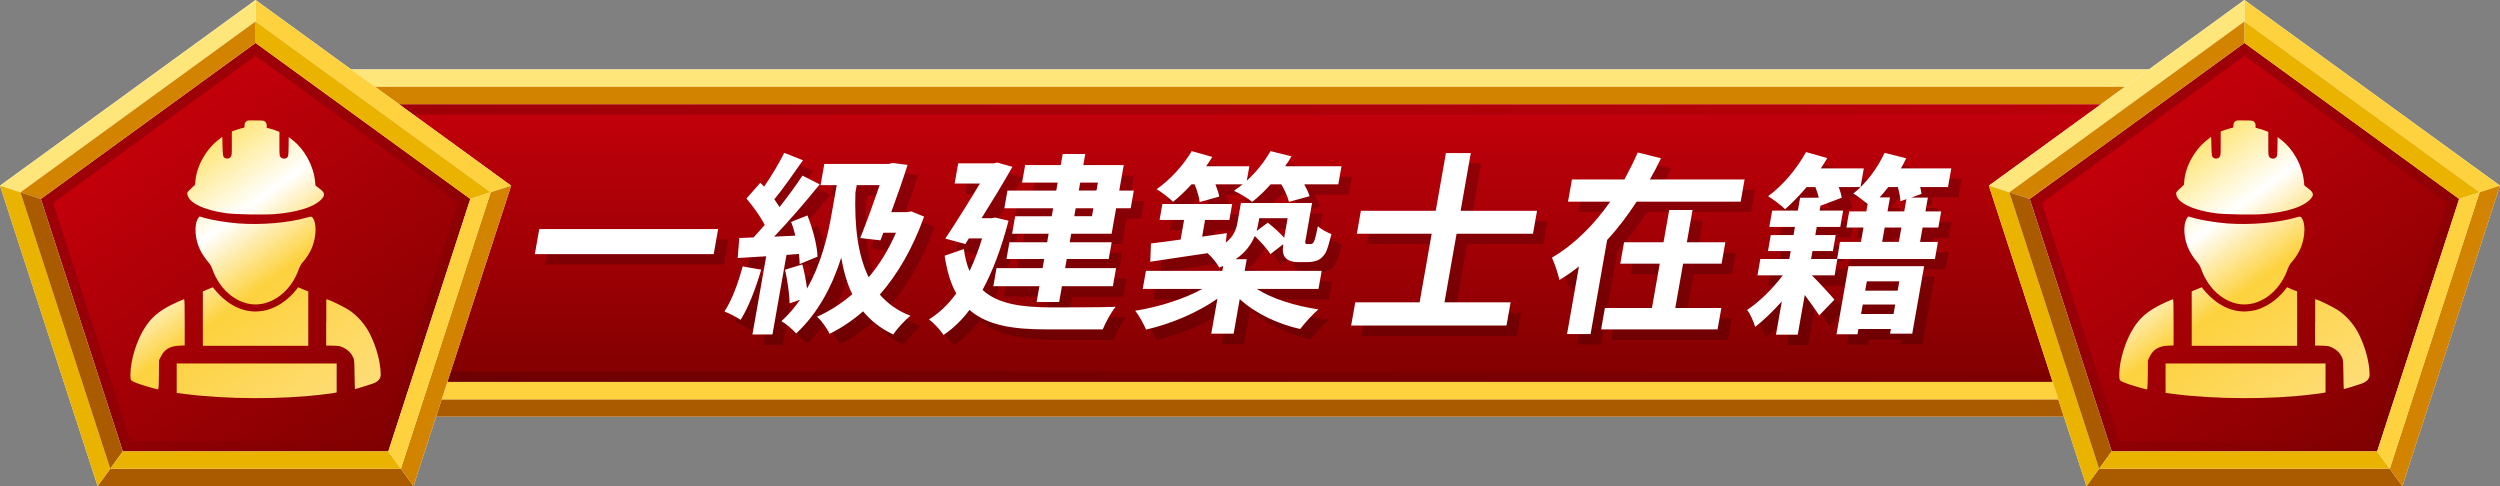 <?xml version="1.0" encoding="UTF-8"?>
<svg xmlns="http://www.w3.org/2000/svg" xmlns:xlink="http://www.w3.org/1999/xlink" version="1.1" viewBox="0 0 720.002 140">
  <rect x="0" y="0" width="720.002" height="140" fill="#808080" stroke="none"/>
  <defs>
    <style>
      .cls-1 {
        fill: url(#_名称未設定グラデーション_6);
      }

      .cls-1, .cls-2, .cls-3, .cls-4, .cls-5, .cls-6, .cls-7, .cls-8, .cls-9, .cls-10, .cls-11, .cls-12, .cls-13, .cls-14, .cls-15 {
        stroke-width: 0px;
      }

      .cls-1, .cls-2, .cls-13, .cls-14, .cls-15 {
        fill-rule: evenodd;
      }

      .cls-2 {
        fill: url(#_名称未設定グラデーション_3);
      }

      .cls-3 {
        fill: #000;
      }

      .cls-3, .cls-16, .cls-13, .cls-14, .cls-15 {
        isolation: isolate;
      }

      .cls-3, .cls-13, .cls-14, .cls-15 {
        mix-blend-mode: multiply;
        opacity: .2;
      }

      .cls-4 {
        fill: #aa5b00;
      }

      .cls-5 {
        fill: #eab300;
      }

      .cls-6 {
        fill: url(#_名称未設定グラデーション);
      }

      .cls-7 {
        fill: url(#_名称未設定グラデーション_8);
      }

      .cls-8 {
        fill: url(#_名称未設定グラデーション_5);
      }

      .cls-9 {
        fill: #ffe67a;
      }

      .cls-10 {
        fill: #d28300;
      }

      .cls-11 {
        fill: #fdd23e;
      }

      .cls-12 {
        fill: #fff;
      }

      .cls-13 {
        fill: url(#_名称未設定グラデーション_7);
      }

      .cls-14 {
        fill: url(#_名称未設定グラデーション_2);
      }

      .cls-15 {
        fill: url(#_名称未設定グラデーション_4);
      }
    </style>
    <linearGradient id="_名称未設定グラデーション" data-name="名称未設定グラデーション" x1="355.805" y1="-534.864" x2="355.805" y2="-444.864" gradientTransform="translate(0 -419.864) scale(1 -1)" gradientUnits="userSpaceOnUse">
      <stop offset="0" stop-color="#7d0000"/>
      <stop offset="1" stop-color="#c7000b"/>
    </linearGradient>
    <linearGradient id="_名称未設定グラデーション_2" data-name="名称未設定グラデーション 2" x1="479.124" y1="-659.598" x2="232.486" y2="-320.13" gradientTransform="translate(0 -419.864) scale(1 -1)" gradientUnits="userSpaceOnUse">
      <stop offset="0" stop-color="#000" stop-opacity="0"/>
      <stop offset="1" stop-color="#000"/>
    </linearGradient>
    <linearGradient id="_名称未設定グラデーション_3" data-name="名称未設定グラデーション 3" x1="115.458" y1="-554.864" x2="39.741" y2="-450.647" gradientTransform="translate(0 -419.864) scale(1 -1)" gradientUnits="userSpaceOnUse">
      <stop offset="0" stop-color="#7d0000"/>
      <stop offset="1" stop-color="#c7000b"/>
    </linearGradient>
    <linearGradient id="_名称未設定グラデーション_4" data-name="名称未設定グラデーション 4" x1="115.458" y1="-554.864" x2="39.741" y2="-450.647" gradientTransform="translate(0 -419.864) scale(1 -1)" gradientUnits="userSpaceOnUse">
      <stop offset="0" stop-color="#000" stop-opacity="0"/>
      <stop offset="1" stop-color="#000"/>
    </linearGradient>
    <linearGradient id="_名称未設定グラデーション_5" data-name="名称未設定グラデーション 5" x1="94.441" y1="-540.268" x2="45.416" y2="-472.79" gradientTransform="translate(0 -419.864) scale(1 -1)" gradientUnits="userSpaceOnUse">
      <stop offset="0" stop-color="#fedd78"/>
      <stop offset=".5" stop-color="#fdd23e"/>
      <stop offset=".75" stop-color="#fff"/>
      <stop offset="1" stop-color="#ffe67a"/>
    </linearGradient>
    <linearGradient id="_名称未設定グラデーション_6" data-name="名称未設定グラデーション 6" x1="688.253" y1="-554.864" x2="612.536" y2="-450.647" gradientTransform="translate(0 -419.864) scale(1 -1)" gradientUnits="userSpaceOnUse">
      <stop offset="0" stop-color="#7d0000"/>
      <stop offset="1" stop-color="#c7000b"/>
    </linearGradient>
    <linearGradient id="_名称未設定グラデーション_7" data-name="名称未設定グラデーション 7" x1="688.253" y1="-554.864" x2="612.536" y2="-450.647" gradientTransform="translate(0 -419.864) scale(1 -1)" gradientUnits="userSpaceOnUse">
      <stop offset="0" stop-color="#000" stop-opacity="0"/>
      <stop offset="1" stop-color="#000"/>
    </linearGradient>
    <linearGradient id="_名称未設定グラデーション_8" data-name="名称未設定グラデーション 8" x1="667.237" y1="-540.268" x2="618.211" y2="-472.79" gradientTransform="translate(0 -419.864) scale(1 -1)" gradientUnits="userSpaceOnUse">
      <stop offset="0" stop-color="#fedd78"/>
      <stop offset=".5" stop-color="#fdd23e"/>
      <stop offset=".75" stop-color="#fff"/>
      <stop offset="1" stop-color="#ffe67a"/>
    </linearGradient>
  </defs>
  <g class="cls-16">
    <g id="_レイヤー_1" data-name="レイヤー 1">
      <g>
        <g>
          <g>
            <rect class="cls-6" x="60.805" y="25" width="590" height="90"/>
            <path class="cls-14" d="M60.805,25v90h590V25H60.805ZM642.805,107H68.805V33h574v74Z"/>
            <path class="cls-12" d="M645.805,30v80H65.805V30h580M655.805,20H55.805v100h600V20h0Z"/>
            <g>
              <polygon class="cls-9" points="650.805 25 655.805 20 55.805 20 60.805 25 650.805 25"/>
              <polygon class="cls-4" points="60.805 115 55.805 120 655.805 120 650.805 115 60.805 115"/>
              <polygon class="cls-10" points="650.805 25 650.805 115 655.805 120 655.805 20 650.805 25"/>
              <polygon class="cls-5" points="60.805 25 55.805 20 55.805 120 60.805 115 60.805 25"/>
            </g>
            <g>
              <polygon class="cls-11" points="645.805 30 645.805 110 650.805 115 650.805 25 645.805 30"/>
              <polygon class="cls-11" points="65.805 110 60.805 115 650.805 115 645.805 110 65.805 110"/>
              <polygon class="cls-10" points="645.805 30 650.805 25 60.805 25 65.805 30 645.805 30"/>
              <polygon class="cls-4" points="65.805 30 60.805 25 60.805 115 65.805 110 65.805 30"/>
            </g>
          </g>
          <g>
            <g>
              <polygon class="cls-2" points="31.747 135 5.878 55.386 73.603 6.181 141.327 55.386 115.458 135 31.747 135"/>
              <path class="cls-15" d="M73.603,6.181L5.878,55.386l25.869,79.614h83.711l25.869-79.614L73.603,6.181ZM109.646,127H37.558L15.283,58.44l58.32-42.371,58.32,42.371-22.276,68.56h0Z"/>
              <path class="cls-12" d="M73.602,12.361l61.847,44.934-23.623,72.705H35.379L11.756,57.295,73.602,12.361M73.602,0L0,53.475l28.114,86.525h90.978l28.114-86.525L73.602,0h0Z"/>
              <g>
                <polygon class="cls-11" points="141.326 55.385 147.205 53.475 73.602 0 73.602 6.18 141.326 55.385"/>
                <polygon class="cls-9" points="73.602 6.18 73.602 0 0 53.475 5.878 55.385 73.602 6.18"/>
                <polygon class="cls-4" points="31.746 135 28.114 140 119.091 140 115.458 135 31.746 135"/>
                <polygon class="cls-10" points="141.326 55.385 115.458 135 119.091 140 147.205 53.475 141.326 55.385"/>
                <polygon class="cls-5" points="5.878 55.385 0 53.475 28.114 140 31.746 135 5.878 55.385"/>
              </g>
              <g>
                <polygon class="cls-5" points="135.449 57.295 141.326 55.385 73.602 6.18 73.602 12.361 135.449 57.295"/>
                <polygon class="cls-10" points="73.602 12.361 73.602 6.18 5.878 55.385 11.756 57.295 73.602 12.361"/>
                <polygon class="cls-4" points="11.756 57.295 5.878 55.385 31.746 135 35.379 130 11.756 57.295"/>
                <polygon class="cls-5" points="35.379 130 31.746 135 115.458 135 111.826 130 35.379 130"/>
                <polygon class="cls-11" points="135.449 57.295 111.826 130 115.458 135 141.326 55.385 135.449 57.295"/>
              </g>
              <path class="cls-8" d="M90.378,63.293c-.475-1.018-.611-1.052-1.968-.645-5.224,1.527-13.196,2.205-19.812,1.696-3.155-.238-7.395-.95-9.329-1.493-.916-.271-1.696-.509-1.73-.509-.102,0-.271.204-.441.441-1.255,1.832-1.018,6.14.611,9.329.543,1.085,1.628,2.68,2.375,3.494.373.407.78,1.086,1.018,1.764,2.205,6.445,7.769,10.754,13.298,10.279,5.089-.407,9.77-4.546,11.704-10.279.237-.645.611-1.323,1.018-1.764.746-.814,1.832-2.375,2.341-3.426,1.425-2.816,1.866-6.921.916-8.888h0ZM65.105,61.393c2.578.373,11.025.509,14.044.271,6.445-.543,11.025-1.967,13.162-4.003,1.425-1.391,1.357-2.103-.305-3.359l-1.153-.882-.102-1.119c-.475-4.614-2.985-9.227-6.581-12.043l-1.018-.78-.034,2.748c-.034,2.409-.068,2.782-.373,3.087-.475.543-1.459.475-1.934-.068-.339-.407-.339-.645-.339-3.867v-3.393l-.78-.305c-.407-.169-1.221-.475-1.832-.611l-1.052-.271v-.645c0-.441-.102-.746-.407-1.051-.373-.407-.475-.407-2.748-.407-2.341-.068-2.442-.034-2.816.339-.305.305-.407.577-.407,1.086s-.068.678-.271.678c-.136,0-.984.238-1.832.509l-1.561.543v3.46c0,3.257,0,3.494-.339,3.901-.441.577-1.425.611-1.934.068-.271-.305-.339-.713-.407-3.121l-.068-2.748-.679.509c-3.833,2.782-6.683,7.735-7.056,12.145l-.101,1.153-1.154,1.085c-1.119,1.052-1.153,1.12-1.051,1.73.373,2.375,4.749,4.478,11.127,5.36h0ZM85.459,83.274c-1.696,2.171-3.867,3.969-6.106,5.055-1.9.916-3.087,1.221-5.089,1.357-4.444.271-8.82-1.934-12.382-6.242l-.577-.712-1.425.577-1.459.611v15.673h30.362v-15.673l-1.459-.577-1.459-.611-.407.543h0ZM53.197,99.489v-6.649c0-5.224-.034-6.649-.204-6.649-.102,0-.814.305-1.594.645-4.953,2.205-7.463,4.139-9.532,7.294-2.477,3.732-4.309,9.6-4.309,13.773,0,1.629.034,1.696,1.425,2.273,1.052.441,3.63,1.255,5.089,1.629.611.135,1.221.305,1.357.339.237.068.271-.271.339-4.139l.034-4.241.543-1.085c1.018-2.069,2.578-2.985,5.224-3.121l1.628-.068h0ZM106.424,95.961c-1.391-2.68-3.63-5.191-6.005-6.717-1.221-.78-5.224-2.782-6.005-2.951l-.441-.102v6.649h-.034v6.683l1.967.034c1.832.068,2.035.102,3.087.611,1.221.611,2.069,1.425,2.68,2.68.373.746.373.984.441,4.987.034,2.307.068,4.207.102,4.207.271,0,4.037-1.153,5.258-1.595,1.447-.543,2.171-1.391,2.171-2.544,0-3.46-1.255-8.142-3.223-11.941h.002ZM50.89,104.68v8.481l2.069.271c12.077,1.594,28.496,1.662,40.573.102,1.459-.169,2.849-.373,3.053-.441l.373-.068v-8.345h-46.068Z"/>
            </g>
            <g>
              <polygon class="cls-1" points="604.542 135 578.673 55.386 646.398 6.181 714.122 55.386 688.253 135 604.542 135"/>
              <path class="cls-13" d="M646.398,6.181l-67.725,49.205,25.869,79.614h83.711l25.869-79.614-67.724-49.205h0ZM682.441,127h-72.087l-22.276-68.56,58.32-42.371,58.32,42.371-22.276,68.56h-.001Z"/>
              <path class="cls-12" d="M646.398,12.361l61.847,44.934-23.623,72.705h-76.447l-23.623-72.705,61.847-44.934M646.398,0l-73.602,53.475,28.114,86.525h90.978l28.114-86.525L646.398,0h0Z"/>
              <g>
                <polygon class="cls-11" points="714.122 55.385 720 53.475 646.398 0 646.398 6.18 714.122 55.385"/>
                <polygon class="cls-9" points="646.398 6.18 646.398 0 572.795 53.475 578.673 55.385 646.398 6.18"/>
                <polygon class="cls-4" points="604.542 135 600.909 140 691.886 140 688.254 135 604.542 135"/>
                <polygon class="cls-10" points="714.122 55.385 688.254 135 691.886 140 720 53.475 714.122 55.385"/>
                <polygon class="cls-5" points="578.673 55.385 572.795 53.475 600.909 140 604.542 135 578.673 55.385"/>
              </g>
              <g>
                <polygon class="cls-5" points="708.244 57.295 714.122 55.385 646.398 6.18 646.398 12.361 708.244 57.295"/>
                <polygon class="cls-10" points="646.398 12.361 646.398 6.18 578.673 55.385 584.551 57.295 646.398 12.361"/>
                <polygon class="cls-4" points="584.551 57.295 578.673 55.385 604.542 135 608.174 130 584.551 57.295"/>
                <polygon class="cls-5" points="608.174 130 604.542 135 688.254 135 684.621 130 608.174 130"/>
                <polygon class="cls-11" points="708.244 57.295 684.621 130 688.254 135 714.122 55.385 708.244 57.295"/>
              </g>
              <path class="cls-7" d="M663.173,63.293c-.475-1.018-.611-1.052-1.968-.645-5.224,1.527-13.196,2.205-19.812,1.696-3.155-.238-7.395-.95-9.329-1.493-.916-.271-1.696-.509-1.73-.509-.102,0-.271.204-.441.441-1.255,1.832-1.018,6.14.611,9.329.543,1.085,1.628,2.68,2.375,3.494.373.407.78,1.086,1.018,1.764,2.205,6.445,7.769,10.754,13.298,10.279,5.089-.407,9.77-4.546,11.704-10.279.237-.645.611-1.323,1.018-1.764.746-.814,1.832-2.375,2.341-3.426,1.425-2.816,1.866-6.921.916-8.888h-.001ZM637.9,61.393c2.578.373,11.025.509,14.044.271,6.445-.543,11.025-1.967,13.162-4.003,1.425-1.391,1.357-2.103-.305-3.359l-1.153-.882-.102-1.119c-.475-4.614-2.985-9.227-6.581-12.043l-1.018-.78-.034,2.748c-.034,2.409-.068,2.782-.373,3.087-.475.543-1.459.475-1.934-.068-.339-.407-.339-.645-.339-3.867v-3.393l-.78-.305c-.407-.169-1.221-.475-1.832-.611l-1.052-.271v-.645c0-.441-.102-.746-.407-1.051-.373-.407-.475-.407-2.748-.407-2.341-.068-2.442-.034-2.816.339-.305.305-.407.577-.407,1.086s-.068.678-.271.678c-.136,0-.984.238-1.832.509l-1.561.543v3.46c0,3.257,0,3.494-.339,3.901-.441.577-1.425.611-1.934.068-.271-.305-.339-.713-.407-3.121l-.068-2.748-.679.509c-3.833,2.782-6.683,7.735-7.056,12.145l-.101,1.153-1.154,1.085c-1.119,1.052-1.153,1.12-1.051,1.73.373,2.375,4.749,4.478,11.127,5.36h0ZM658.254,83.274c-1.696,2.171-3.867,3.969-6.106,5.055-1.9.916-3.087,1.221-5.089,1.357-4.444.271-8.82-1.934-12.382-6.242l-.577-.712-1.425.577-1.459.611v15.673h30.362v-15.673l-1.459-.577-1.459-.611-.407.543h0ZM625.993,99.489v-6.649c0-5.224-.034-6.649-.204-6.649-.102,0-.814.305-1.594.645-4.953,2.205-7.463,4.139-9.532,7.294-2.477,3.732-4.309,9.6-4.309,13.773,0,1.629.034,1.696,1.425,2.273,1.052.441,3.63,1.255,5.089,1.629.611.135,1.221.305,1.357.339.237.068.271-.271.339-4.139l.034-4.241.543-1.085c1.018-2.069,2.578-2.985,5.224-3.121l1.628-.068h0ZM679.219,95.961c-1.391-2.68-3.63-5.191-6.005-6.717-1.221-.78-5.224-2.782-6.005-2.951l-.441-.102v6.649h-.034v6.683l1.967.034c1.832.068,2.035.102,3.087.611,1.221.611,2.069,1.425,2.68,2.68.373.746.373.984.441,4.987.034,2.307.068,4.207.102,4.207.271,0,4.037-1.153,5.258-1.595,1.447-.543,2.171-1.391,2.171-2.544,0-3.46-1.255-8.142-3.223-11.941h.002ZM623.686,104.68v8.481l2.069.271c12.077,1.594,28.496,1.662,40.573.102,1.459-.169,2.849-.373,3.053-.441l.373-.068v-8.345h-46.068,0Z"/>
            </g>
          </g>
        </g>
        <g>
          <path class="cls-3" d="M157.031,76.193h51.516l1.273-7.223h-51.516l-1.273,7.223ZM265.43,63.874l-1.159.224h-4.592c1.715-4.648,3.404-9.463,4.694-13.607l-4.325-.56-1.057.28h-18.591l-1.076,6.104h4.648l-1.47,8.343c-1.056,5.991-2.869,14.055-7.083,21.446-.277-2.24-.765-4.872-1.352-6.943l-4.97,1.512c.689,3.08,1.276,7.055,1.317,9.687l2.977-1.008c-1.505,2.184-3.27,4.256-5.341,6.159,1.384.728,3.318,2.464,4.25,3.528,6.629-6.16,10.57-14.223,12.976-21.838.663,3.864,1.665,7.391,3.184,10.527-3.105,2.688-6.514,4.872-10.16,6.496,1.222,1.008,2.972,3.472,3.611,4.927,3.376-1.68,6.606-3.808,9.656-6.495,2.26,2.744,5.113,4.984,8.681,6.663,1.136-1.68,3.428-4.199,4.979-5.375-3.673-1.4-6.556-3.472-8.835-6.104,5.114-5.823,9.45-13.271,12.749-22.454l-3.709-1.512h-.002ZM253.181,82.856c-3.177-6.439-4.104-14.839-3.826-24.358l.385-2.184h6.607c-1.613,4.704-3.703,10.527-5.596,15.231l5.817.672.833-2.184h3.64c-2.156,4.928-4.82,9.239-7.86,12.823ZM233.087,76.137c.148,1.064.195,2.072.215,2.912l5.135-2.128c-.053-3.192-1.379-8.063-2.891-11.871l-4.693,1.848c.455,1.232.89,2.576,1.203,3.976l-6.097.28c4.327-4.536,9.188-10.191,13.126-15.063l-4.988-2.52c-1.771,2.744-4.126,5.936-6.582,9.071-.432-.728-.975-1.456-1.509-2.24,2.559-3.08,5.568-7.448,8.255-11.255l-5.393-2.128c-1.475,2.968-3.694,6.664-5.805,9.743-.379-.392-.758-.784-1.091-1.12l-3.991,4.536c1.901,2.24,4.066,5.208,5.265,7.615-1.123,1.288-2.17,2.464-3.208,3.584l-4.117.168-.457,5.768c2.438-.168,5.267-.336,8.208-.504l-3.968,22.51h5.768l4.037-22.902,3.577-.28h0ZM216.889,79.72c-1.277,4.704-3.051,9.687-5.257,12.991,1.367.504,3.624,1.68,4.671,2.408,2.255-3.584,4.418-9.183,5.906-14.447,0,0-5.32-.952-5.32-.952ZM285.974,86.496c2.897-5.319,5.406-11.927,7.489-19.934l-3.762-.896-1.206.168h-2.8c3.194-5.095,6.427-10.415,8.877-14.783l-4.319-1.232-1.047.224h-10.247l-1.026,5.823h7.279c-2.93,4.872-6.684,10.919-9.96,15.847l5.771,1.568,1.014-1.624h3.808c-1.06,3.472-2.284,6.607-3.618,9.407-.748-1.792-1.335-3.864-1.629-6.328l-5.543,1.904c.666,4.479,1.771,8.063,3.349,10.863-2.298,3.192-4.917,5.656-7.874,7.503,1.252.84,3.423,3.136,4.194,4.479,2.733-1.848,5.22-4.199,7.489-7.223,5.146,4.48,12.564,5.6,22.027,5.6h16.351c.774-1.848,2.39-4.984,3.721-6.496-4.117.168-15.484.168-18.788.168-8.166-.056-15.073-.896-19.55-5.04v.002ZM326.635,50.547h-11.647l.562-3.192h-6.496l-.562,3.192h-10.247l-.888,5.04h10.247l-.405,2.296h-14.055l-.898,5.095h14.055l-.405,2.296h-10.527l-.888,5.04h10.527l-.434,2.464h-10.863l-.849,4.815h10.863l-.464,2.632h-13.271l-.918,5.208h13.271l-.799,4.536h6.495l.799-4.536h14.671l.918-5.208h-14.671l.464-2.632h12.095l.849-4.815h-12.095l.434-2.464h11.647l1.293-7.335h4.2l.898-5.095h-4.199l1.293-7.335v-.002ZM317.488,65.274h-5.096l.405-2.296h5.095l-.405,2.296h.001ZM318.791,57.882h-5.096l.405-2.296h5.095l-.405,2.296h.001ZM381.655,71.993c-.23.672-.458,1.008-.645,1.12-.198.168-.422.168-.702.168h-.896c-.224,0-.382-.056-.455-.28-.138-.168.016-.728.184-1.68l1.737-9.855h-20.494l-.987,5.599c-.355,2.016-1.102,4.032-3.378,5.824l.315-2.744-7.121,1.008.849-4.815h6.999l.809-4.592h-20.103l-.809,4.592h7.055l-.997,5.656c-3.215.448-6.139.84-8.541,1.12l-.2,5.264c4.664-.728,10.523-1.568,16.505-2.464,1.12.952,2.827,3.024,3.357,4.144.421-.168.777-.28,1.143-.448l-.247,1.4h-22.006l-.918,5.208h17.135c-5.217,2.912-12.565,5.208-19.304,6.271,1.107,1.344,2.455,3.864,3.13,5.431,7.118-1.624,14.736-4.816,20.552-8.903l-1.776,10.079h6.439l1.757-9.967c4.431,4.088,10.888,7.167,17.406,8.624,1.238-1.624,3.606-4.256,5.252-5.656-6.608-.952-13.4-3.08-17.722-5.879h17.75l.918-5.208h-22.174l.592-3.36h-3.192c2.799-1.904,4.502-4.256,5.486-6.664,1.776,1.68,3.65,3.752,4.514,5.208l3.695-2.856c-.263,2.128-.029,3.024.561,3.808.784.952,2.227,1.344,3.627,1.344h2.744c.952,0,2.213-.168,3.066-.56.919-.448,1.663-1.176,2.233-2.184.494-.896,1.123-3.192,1.666-5.32-1.255-.504-3.057-1.4-3.907-2.296-.372,1.792-.684,3.248-.905,3.864h.003ZM372.841,71.489c-1.255-1.456-3.143-3.136-4.718-4.368l-3.224,2.408c.194-.784.378-1.512.517-2.296l.247-1.4h8.175s-.997,5.656-.997,5.656ZM374.96,48.027l-6.061-1.512c-1.719,3.08-4.156,6.104-6.82,8.511l.73-4.144h-12.431c.606-.896,1.212-1.792,1.762-2.688l-5.919-1.68c-2.41,4.144-6.276,8.287-10.11,10.975,1.374.784,3.69,2.576,4.734,3.64,1.693-1.344,3.51-3.08,5.312-5.04h.896c.702,1.736,1.309,3.696,1.454,5.096l5.652-1.568c-.168-.952-.613-2.24-1.114-3.528h7.839c-.846.672-1.683,1.288-2.51,1.848,1.449.672,4.094,2.184,5.261,3.192,1.749-1.344,3.566-3.08,5.312-5.04h3.08c.992,1.68,1.868,3.696,2.191,5.04l5.942-1.624c-.28-.952-.847-2.184-1.526-3.416h9.799l.918-5.208h-16.239c.672-.952,1.287-1.904,1.847-2.856v.002ZM426.592,47.075h-7.167l-2.931,16.631h-21.558l-1.165,6.607h21.558l-3.484,19.766h-18.534l-1.175,6.664h44.74l1.174-6.664h-19.039l3.484-19.766h22.006l1.164-6.607h-22.006l2.931-16.631h.002ZM481.374,48.587l-6.703-1.68c-1.126,2.576-2.42,5.152-3.836,7.783h-15.119l-1.125,6.384h12.151c-4.495,6.439-10.234,12.319-16.785,16.127.778,1.624,1.757,4.648,2.169,6.439,2.009-1.232,3.794-2.464,5.618-3.92l-3.435,19.486h6.776l4.776-27.102c3.178-3.416,5.967-7.167,8.496-11.031h29.958l1.125-6.384h-27.27c1.139-2.016,2.222-4.032,3.204-6.104v.002ZM490.452,63.482h-6.719l-1.638,9.295h-11.367l-1.085,6.159h11.367l-2.25,12.767h-13.551l-1.085,6.16h33.541l1.086-6.16h-13.271l2.25-12.767h11.087l1.086-6.159h-11.087l1.638-9.295h-.002ZM564.971,51.499h-14.503c.57-1.008,1.073-1.96,1.521-2.912l-6.219-1.568c-2.078,4.48-5.443,8.959-9.006,11.703,1.216.728,2.893,2.016,4.115,3.024l-.375,2.128h-4.927l-.819,4.647h4.927l-.73,4.144h-6.047l-.812,4.927h-7.503l.405-2.296h5.88l.809-4.592h-5.879l.415-2.352h6.775l.829-4.704h-6.775l.247-1.4,6.116-2.296c-.122-.896-.439-1.96-.857-3.08h6.271l.948-5.375h-12.375c.625-1.008,1.307-2.016,1.867-2.968l-6.133-1.736c-2.641,4.816-6.747,9.687-10.92,12.711,1.364.84,3.792,2.632,4.882,3.752,1.986-1.736,4.172-3.976,6.22-6.384h2.52c.373,1.064.755,2.072.969,3.08h-5.375l-.651,3.696h-7.391l-.829,4.704h7.391l-.414,2.352h-6.552l-.809,4.592h6.552l-.405,2.296h-8.344l-.829,4.704h7.279c-2.865,3.864-6.915,7.783-10.268,9.967.969,1.176,1.908,3.472,2.333,4.872,2.463-1.904,5.167-4.536,7.676-7.335l-1.688,9.575h6.271l2.013-11.423c1.585,2.128,3.206,4.368,4.171,5.879l4.383-4.536c-.922-1.12-4.349-4.872-6.494-7h6.551l.773-4.704h28.11l.869-4.927h-5.152l.73-4.144h4.536l.819-4.647h-4.536l.701-3.976h-4.76l2.931-1.064c-.069-.56-.231-1.232-.382-1.96h8.007l.947-5.375h0ZM549.873,72.665h-4.815l.73-4.144h4.816l-.73,4.144h0ZM551.423,63.874h-4.816l.711-4.032h-2.968c.84-.952,1.679-1.904,2.483-2.968h2.744c.416,1.456.709,2.968.736,4.088l1.732-.616-.622,3.528ZM531.915,99.263h6.048l.266-1.512h9.351l-.237,1.344h6.384l3.425-19.43h-21.782l-3.454,19.598h0ZM540.647,84.032h9.351l-.474,2.688h-9.351l.474-2.688ZM539.472,90.696h9.351l-.483,2.744h-9.351l.483-2.744Z"/>
          <path class="cls-12" d="M154.031,73.194h51.516l1.273-7.223h-51.516l-1.273,7.223ZM262.43,60.875l-1.159.224h-4.592c1.715-4.648,3.404-9.463,4.694-13.607l-4.325-.56-1.057.28h-18.591l-1.076,6.104h4.648l-1.47,8.343c-1.056,5.991-2.869,14.055-7.083,21.446-.277-2.24-.765-4.872-1.352-6.943l-4.97,1.512c.689,3.08,1.276,7.055,1.317,9.687l2.977-1.008c-1.505,2.184-3.27,4.256-5.341,6.159,1.384.728,3.318,2.464,4.25,3.528,6.629-6.16,10.57-14.223,12.976-21.838.663,3.864,1.665,7.391,3.184,10.527-3.105,2.688-6.514,4.872-10.16,6.496,1.222,1.008,2.972,3.472,3.611,4.927,3.376-1.68,6.606-3.808,9.656-6.495,2.26,2.744,5.113,4.984,8.681,6.663,1.136-1.68,3.428-4.199,4.979-5.375-3.673-1.4-6.556-3.472-8.835-6.104,5.114-5.823,9.45-13.271,12.749-22.454l-3.709-1.512h-.002ZM250.181,79.857c-3.177-6.439-4.104-14.839-3.826-24.358l.385-2.184h6.607c-1.613,4.704-3.703,10.527-5.596,15.231l5.817.672.833-2.184h3.64c-2.156,4.928-4.82,9.239-7.86,12.823h0ZM230.087,73.138c.148,1.064.195,2.072.215,2.912l5.135-2.128c-.053-3.192-1.379-8.063-2.891-11.871l-4.693,1.848c.455,1.232.89,2.576,1.203,3.976l-6.097.28c4.327-4.536,9.188-10.191,13.126-15.063l-4.988-2.52c-1.771,2.744-4.126,5.936-6.582,9.071-.432-.728-.975-1.456-1.509-2.24,2.559-3.08,5.568-7.448,8.255-11.255l-5.393-2.128c-1.475,2.968-3.694,6.664-5.805,9.743-.379-.392-.758-.784-1.091-1.12l-3.991,4.536c1.901,2.24,4.066,5.208,5.265,7.615-1.123,1.288-2.17,2.464-3.208,3.584l-4.117.168-.457,5.768c2.438-.168,5.267-.336,8.208-.504l-3.968,22.51h5.768l4.037-22.902,3.577-.28h0ZM213.889,76.721c-1.277,4.704-3.051,9.687-5.257,12.991,1.367.504,3.624,1.68,4.671,2.408,2.255-3.584,4.418-9.183,5.906-14.447,0,0-5.32-.952-5.32-.952ZM282.974,83.497c2.897-5.319,5.406-11.927,7.489-19.934l-3.762-.896-1.206.168h-2.8c3.194-5.095,6.427-10.415,8.877-14.783l-4.319-1.232-1.047.224h-10.247l-1.026,5.823h7.279c-2.93,4.872-6.684,10.919-9.96,15.847l5.771,1.568,1.014-1.624h3.808c-1.06,3.472-2.284,6.607-3.618,9.407-.748-1.792-1.335-3.864-1.629-6.328l-5.543,1.904c.666,4.479,1.771,8.063,3.349,10.863-2.298,3.192-4.917,5.656-7.874,7.503,1.252.84,3.423,3.136,4.194,4.479,2.733-1.848,5.22-4.199,7.489-7.223,5.146,4.48,12.564,5.6,22.027,5.6h16.351c.774-1.848,2.39-4.984,3.721-6.496-4.117.168-15.484.168-18.788.168-8.166-.056-15.073-.896-19.55-5.04v.002ZM323.635,47.548h-11.647l.562-3.192h-6.496l-.562,3.192h-10.247l-.888,5.04h10.247l-.405,2.296h-14.055l-.898,5.095h14.055l-.405,2.296h-10.527l-.888,5.04h10.527l-.434,2.464h-10.863l-.849,4.815h10.863l-.464,2.632h-13.271l-.918,5.208h13.271l-.799,4.536h6.495l.799-4.536h14.671l.918-5.208h-14.671l.464-2.632h12.095l.849-4.815h-12.095l.434-2.464h11.647l1.293-7.335h4.2l.898-5.095h-4.199l1.293-7.335v-.002ZM314.488,62.275h-5.096l.405-2.296h5.095l-.405,2.296h.001ZM315.791,54.883h-5.096l.405-2.296h5.095l-.405,2.296h.001ZM378.655,68.993c-.23.672-.458,1.008-.645,1.12-.198.168-.422.168-.702.168h-.896c-.224,0-.382-.056-.455-.28-.138-.168.016-.728.184-1.68l1.737-9.855h-20.494l-.987,5.599c-.355,2.016-1.102,4.032-3.378,5.824l.315-2.744-7.121,1.008.849-4.815h6.999l.809-4.592h-20.103l-.809,4.592h7.055l-.997,5.656c-3.215.448-6.139.84-8.541,1.12l-.2,5.264c4.664-.728,10.523-1.568,16.505-2.464,1.12.952,2.827,3.024,3.357,4.144.421-.168.777-.28,1.143-.448l-.247,1.4h-22.006l-.918,5.208h17.135c-5.217,2.912-12.565,5.208-19.304,6.271,1.107,1.344,2.455,3.864,3.13,5.431,7.118-1.624,14.736-4.816,20.552-8.903l-1.776,10.079h6.439l1.757-9.967c4.431,4.088,10.888,7.167,17.406,8.624,1.238-1.624,3.606-4.256,5.252-5.656-6.608-.952-13.4-3.08-17.722-5.879h17.75l.918-5.208h-22.174l.592-3.36h-3.192c2.799-1.904,4.502-4.256,5.486-6.664,1.776,1.68,3.65,3.752,4.514,5.208l3.695-2.856c-.263,2.128-.029,3.024.561,3.808.784.952,2.227,1.344,3.627,1.344h2.744c.952,0,2.213-.168,3.066-.56.919-.448,1.663-1.176,2.233-2.184.494-.896,1.123-3.192,1.666-5.32-1.255-.504-3.057-1.4-3.907-2.296-.372,1.792-.684,3.248-.905,3.864h.003ZM369.841,68.49c-1.255-1.456-3.143-3.136-4.718-4.368l-3.224,2.408c.194-.784.378-1.512.517-2.296l.247-1.4h8.175s-.997,5.656-.997,5.656ZM371.96,45.028l-6.061-1.512c-1.719,3.08-4.156,6.104-6.82,8.511l.73-4.144h-12.431c.606-.896,1.212-1.792,1.762-2.688l-5.919-1.68c-2.41,4.144-6.276,8.287-10.11,10.975,1.374.784,3.69,2.576,4.734,3.64,1.693-1.344,3.51-3.08,5.312-5.04h.896c.702,1.736,1.309,3.696,1.454,5.096l5.652-1.568c-.168-.952-.613-2.24-1.114-3.528h7.839c-.846.672-1.683,1.288-2.51,1.848,1.449.672,4.094,2.184,5.261,3.192,1.749-1.344,3.566-3.08,5.312-5.04h3.08c.992,1.68,1.868,3.696,2.191,5.04l5.942-1.624c-.28-.952-.847-2.184-1.526-3.416h9.799l.918-5.208h-16.239c.672-.952,1.287-1.904,1.847-2.856v.002ZM423.592,44.076h-7.167l-2.931,16.631h-21.558l-1.165,6.607h21.558l-3.484,19.766h-18.534l-1.175,6.664h44.74l1.174-6.664h-19.039l3.484-19.766h22.006l1.164-6.607h-22.006l2.931-16.631h.002ZM478.374,45.588l-6.703-1.68c-1.126,2.576-2.42,5.152-3.836,7.783h-15.119l-1.125,6.384h12.151c-4.495,6.439-10.234,12.319-16.785,16.127.778,1.624,1.757,4.648,2.169,6.439,2.009-1.232,3.794-2.464,5.618-3.92l-3.435,19.486h6.776l4.776-27.102c3.178-3.416,5.967-7.167,8.496-11.031h29.958l1.125-6.384h-27.27c1.139-2.016,2.222-4.032,3.204-6.104v.002ZM487.452,60.483h-6.719l-1.638,9.295h-11.367l-1.085,6.159h11.367l-2.25,12.767h-13.551l-1.085,6.16h33.541l1.086-6.16h-13.271l2.25-12.767h11.087l1.086-6.159h-11.087l1.638-9.295h-.002ZM561.971,48.5h-14.503c.57-1.008,1.073-1.96,1.521-2.912l-6.219-1.568c-2.078,4.48-5.443,8.959-9.006,11.703,1.216.728,2.893,2.016,4.115,3.024l-.375,2.128h-4.927l-.819,4.647h4.927l-.73,4.144h-6.047l-.812,4.927h-7.503l.405-2.296h5.88l.809-4.592h-5.879l.415-2.352h6.775l.829-4.704h-6.775l.247-1.4,6.116-2.296c-.122-.896-.439-1.96-.857-3.08h6.271l.948-5.375h-12.375c.625-1.008,1.307-2.016,1.867-2.968l-6.133-1.736c-2.641,4.816-6.747,9.687-10.92,12.711,1.364.84,3.792,2.632,4.882,3.752,1.986-1.736,4.172-3.976,6.22-6.384h2.52c.373,1.064.755,2.072.969,3.08h-5.375l-.651,3.696h-7.391l-.829,4.704h7.391l-.414,2.352h-6.552l-.809,4.592h6.552l-.405,2.296h-8.344l-.829,4.704h7.279c-2.865,3.864-6.915,7.783-10.268,9.967.969,1.176,1.908,3.472,2.333,4.872,2.463-1.904,5.167-4.536,7.676-7.335l-1.688,9.575h6.271l2.013-11.423c1.585,2.128,3.206,4.368,4.171,5.879l4.383-4.536c-.922-1.12-4.349-4.872-6.494-7h6.551l.773-4.704h28.11l.869-4.927h-5.152l.73-4.144h4.536l.819-4.647h-4.536l.701-3.976h-4.76l2.931-1.064c-.069-.56-.231-1.232-.382-1.96h8.007l.947-5.375h0ZM546.873,69.666h-4.815l.73-4.144h4.816l-.73,4.144h0ZM548.423,60.875h-4.816l.711-4.032h-2.968c.84-.952,1.679-1.904,2.483-2.968h2.744c.416,1.456.709,2.968.736,4.088l1.732-.616-.622,3.528ZM528.915,96.264h6.048l.266-1.512h9.351l-.237,1.344h6.384l3.425-19.43h-21.782l-3.454,19.598h0ZM537.647,81.033h9.351l-.474,2.688h-9.351l.474-2.688ZM536.472,87.697h9.351l-.483,2.744h-9.351l.483-2.744Z"/>
        </g>
      </g>
    </g>
  </g>
</svg>